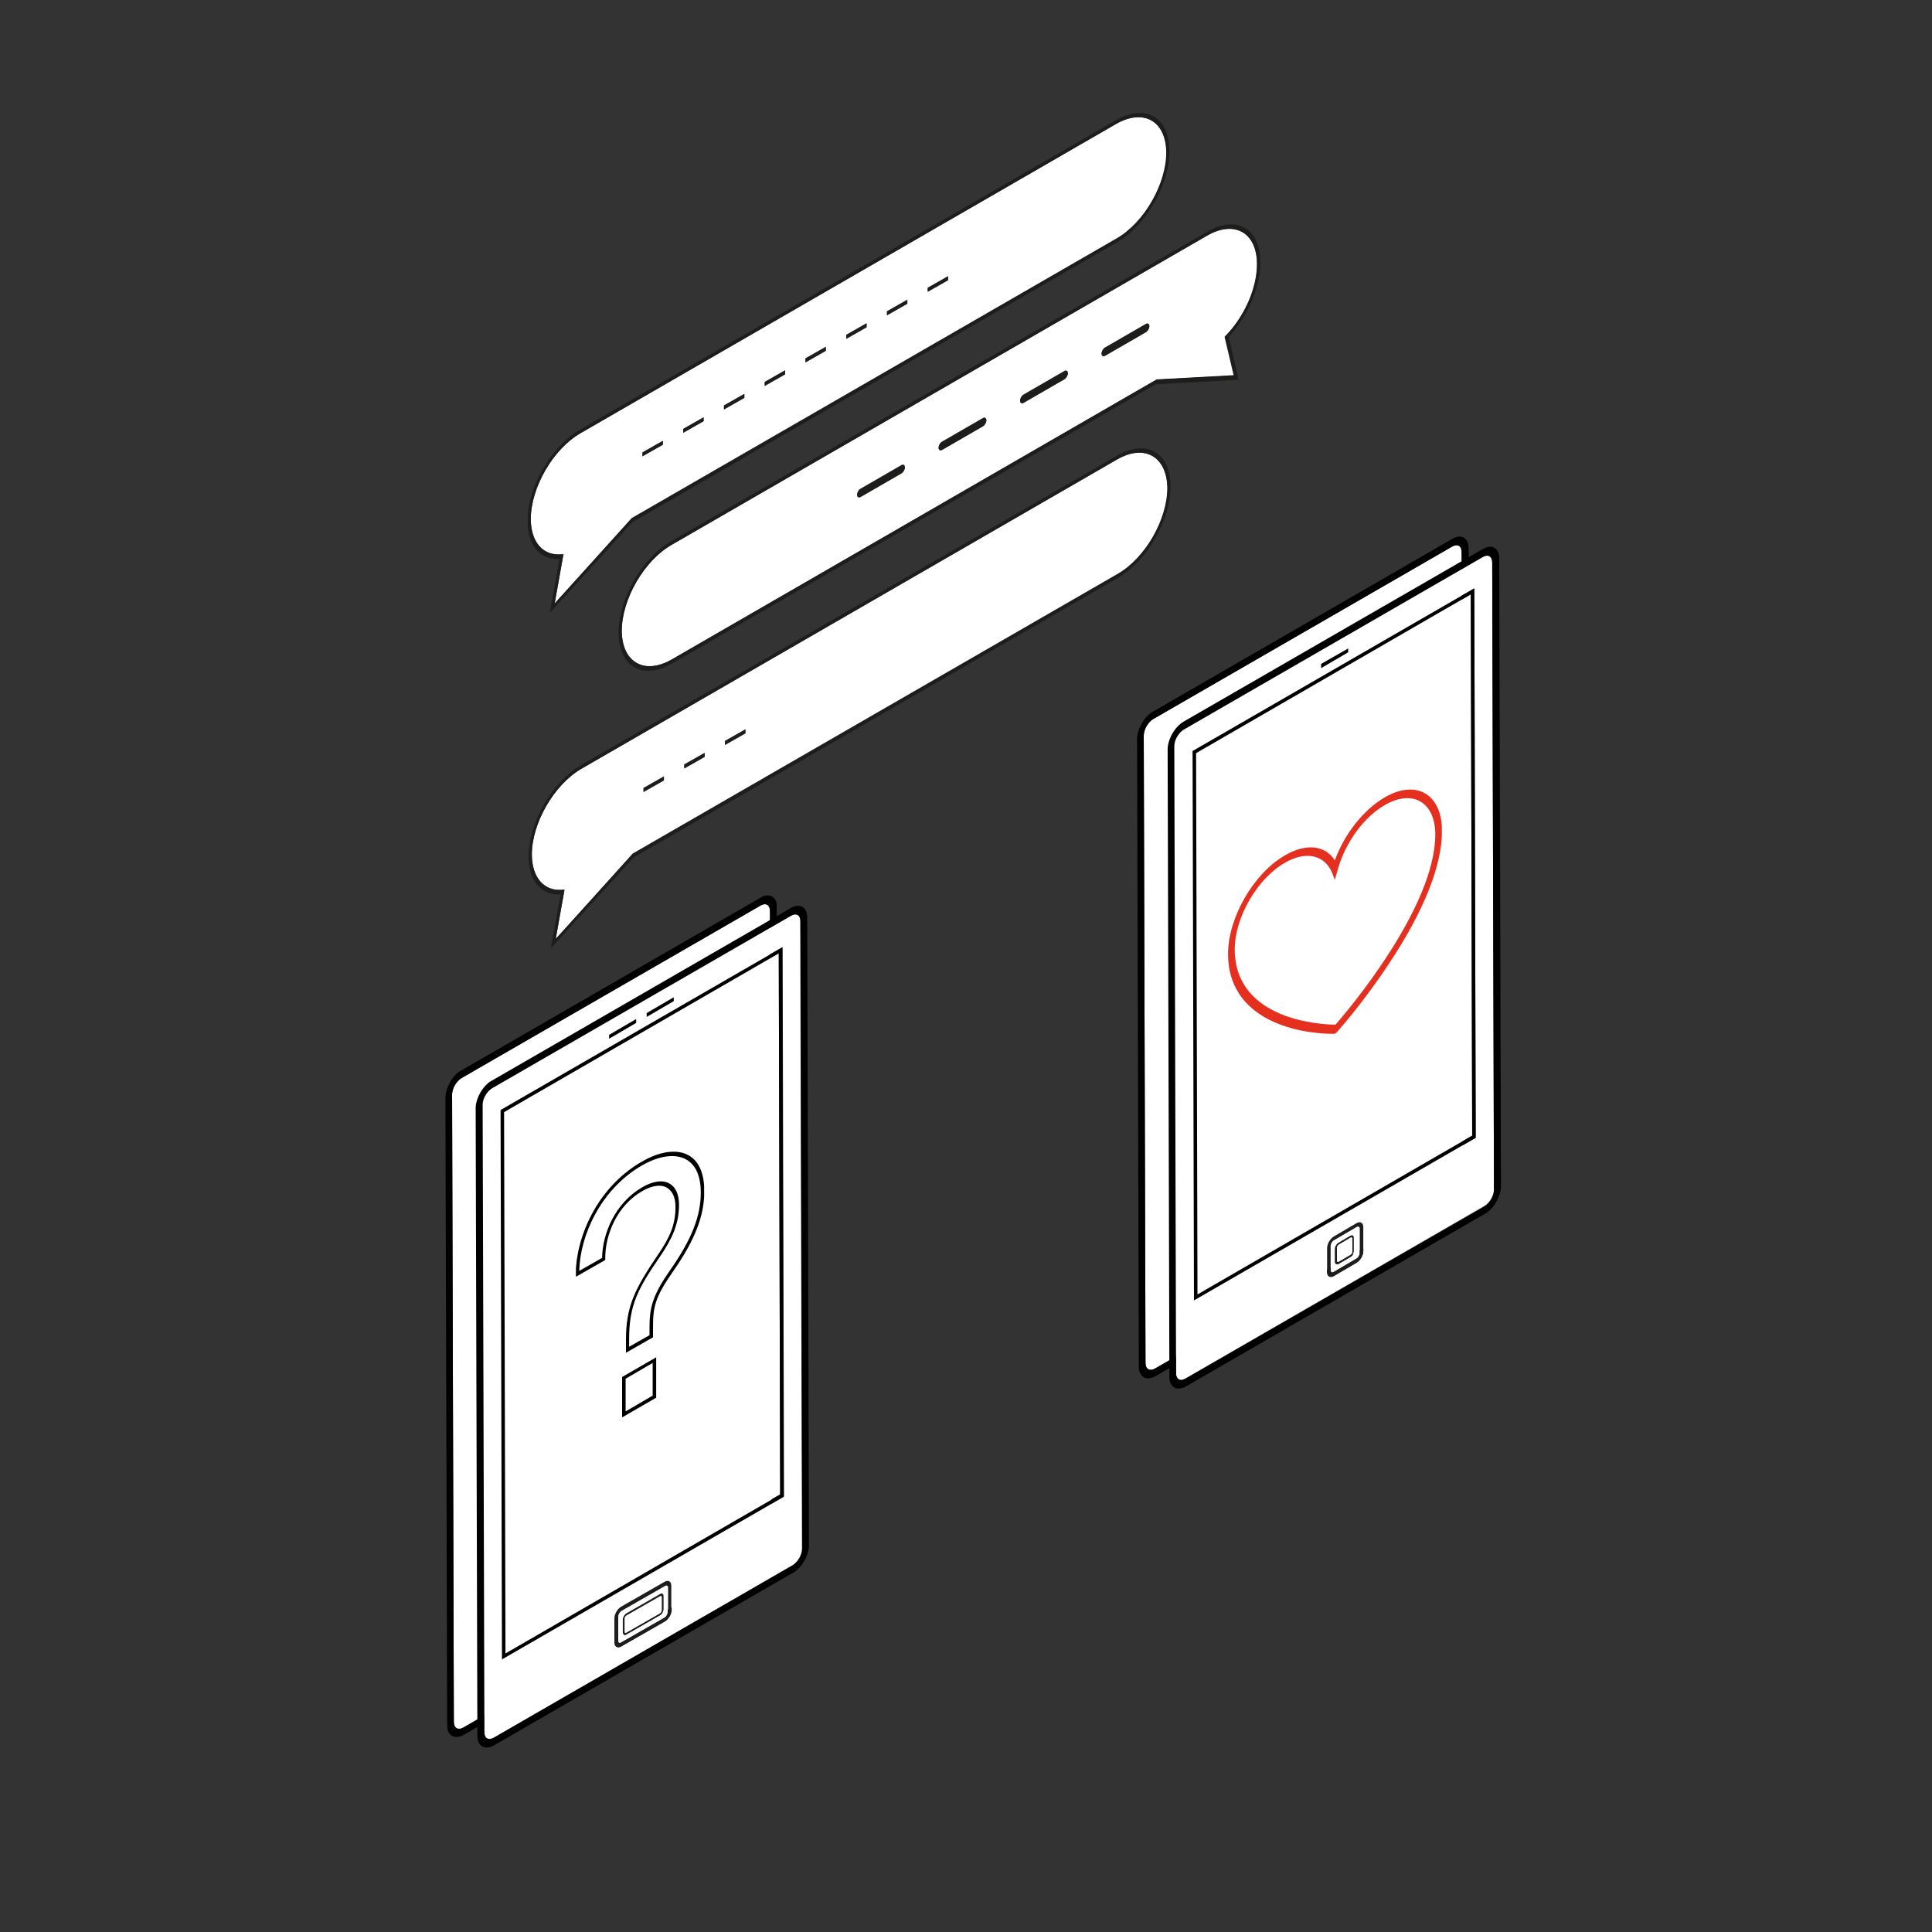 <?xml version="1.0" encoding="utf-8"?>
<!-- Generator: Adobe Illustrator 19.0.0, SVG Export Plug-In . SVG Version: 6.00 Build 0)  -->
<svg version="1.1" id="Ebene_1" xmlns="http://www.w3.org/2000/svg" xmlns:xlink="http://www.w3.org/1999/xlink" x="0px" y="0px"
	 viewBox="-2559 1142.7 550 550" style="enable-background:new -2559 1142.7 550 550;" xml:space="preserve">
<rect x="-2559" y="1142.7" width="550" height="550" fill="#333333" stroke="none"/>
<style type="text/css">
	.st0{enable-background:new    ;}
	.st1{clip-path:url(#SVGID_2_);}
	.st2{fill:#FFFFFF;}
	.st3{clip-path:url(#SVGID_4_);}
	.st4{fill:#1D1D1B;}
	.st5{clip-path:url(#SVGID_6_);}
	.st6{clip-path:url(#SVGID_8_);}
	.st7{clip-path:url(#SVGID_10_);}
	.st8{clip-path:url(#SVGID_12_);}
	.st9{clip-path:url(#SVGID_14_);}
	.st10{fill:#E52F1F;}
</style>
<title>SB_Kontakt_10</title>
<g>
	<g id="XMLID_2683_">
		<g id="XMLID_2728_">
			<g class="st0">
				<defs>
					<polygon id="SVGID_1_" class="st0" points="-2431.8,1639.4 -2432.3,1450.1 -2337.9,1395.6 -2337.4,1584.9 					"/>
				</defs>
				<clipPath id="SVGID_2_">
					<use xlink:href="#SVGID_1_"  style="overflow:visible;"/>
				</clipPath>
				<g class="st1">
					<path class="st2" d="M-2342.5,1400.5l-85.1,49.1c-1.5,0.9-2.7,3-2.7,4.7l0.5,178.6c0,1.7,1.2,2.4,2.7,1.6l85.1-49.1
						c1.5-0.9,2.7-3,2.7-4.7l-0.5-178.6C-2339.8,1400.3-2341,1399.6-2342.5,1400.5"/>
					<path d="M-2427.1,1634.5c-1.5,0.9-2.7,0.2-2.7-1.6l-0.5-178.6c0-1.7,1.2-3.8,2.7-4.7l85.1-49.1c1.5-0.9,2.7-0.2,2.7,1.6
						l0.5,178.6c0,1.7-1.2,3.8-2.7,4.7L-2427.1,1634.5 M-2342.5,1398.2l-85.1,49.1c-2.6,1.5-4.6,5.1-4.6,8l0.5,178.6
						c0,2.9,2.1,4.1,4.7,2.7l85.1-49.1c2.6-1.5,4.6-5.1,4.6-8l-0.5-178.6C-2337.9,1397.9-2340,1396.8-2342.5,1398.2"/>
				</g>
			</g>
		</g>
		<g id="XMLID_2684_">
			<g class="st0">
				<defs>
					<polygon id="SVGID_3_" class="st0" points="-2423.1,1642.3 -2423.6,1453 -2329.2,1398.5 -2328.7,1587.8 					"/>
				</defs>
				<clipPath id="SVGID_4_">
					<use xlink:href="#SVGID_3_"  style="overflow:visible;"/>
				</clipPath>
				<g class="st3">
					<path class="st2" d="M-2337.3,1414l-78.2,45.2l0.4,154.1l78.2-45.2L-2337.3,1414 M-2382.1,1611.4c-1,0.6-1.9,0.1-1.9-1.1l0-6.9
						c0-1.2,0.8-2.7,1.9-3.3l12.4-7.1c1-0.6,1.9-0.1,1.9,1.1l0,6.9c0,1.2-0.8,2.7-1.9,3.3L-2382.1,1611.4 M-2416,1615l-0.4-156.4
						l80.2-46.3l0.4,156.4L-2416,1615 M-2385.6,1438.4l0-1.1l7.7-4.5l0,1.1L-2385.6,1438.4 M-2374.9,1432.2l0-1.1l7.7-4.5l0,1.1
						L-2374.9,1432.2 M-2333.9,1403.4l-85.1,49.1c-1.5,0.9-2.7,3-2.7,4.7l0.5,178.6c0,1.7,1.2,2.4,2.7,1.6l85.1-49.1
						c1.5-0.9,2.7-3,2.7-4.7l-0.5-178.6C-2331.1,1403.2-2332.4,1402.5-2333.9,1403.4"/>
					<path d="M-2418.4,1637.4c-1.5,0.9-2.7,0.2-2.7-1.6l-0.5-178.6c0-1.7,1.2-3.8,2.7-4.7l85.1-49.1c1.5-0.9,2.7-0.2,2.7,1.6
						l0.5,178.6c0,1.7-1.2,3.8-2.7,4.7L-2418.4,1637.4 M-2333.9,1401.2l-85.1,49.1c-2.6,1.5-4.6,5.1-4.6,8l0.5,178.6
						c0,2.9,2.1,4.1,4.7,2.7l85.1-49.1c2.6-1.5,4.6-5.1,4.6-8l-0.5-178.6C-2329.2,1400.9-2331.3,1399.7-2333.9,1401.2"/>
					<path d="M-2415.1,1613.4l-0.4-154.1l78.2-45.2l0.4,154.1L-2415.1,1613.4 M-2336.3,1412.4l-80.2,46.3l0.4,156.4l80.2-46.3
						L-2336.3,1412.4"/>
					<polyline points="-2377.9,1432.8 -2385.6,1437.3 -2385.6,1438.4 -2377.9,1433.9 -2377.9,1432.8 					"/>
					<polyline points="-2367.2,1426.6 -2374.9,1431.1 -2374.9,1432.2 -2367.2,1427.7 -2367.2,1426.6 					"/>
					<path class="st2" d="M-2380.7,1608c-0.5,0.3-1,0.1-1-0.6l0-3.7c0-0.6,0.4-1.4,1-1.7l9.6-5.5c0.5-0.3,1-0.1,1,0.6l0,3.7
						c0,0.6-0.4,1.4-1,1.7L-2380.7,1608 M-2369.8,1594.2l-12.4,7.1c-0.5,0.3-0.9,1-0.9,1.6l0,6.9c0,0.6,0.4,0.8,0.9,0.5l12.4-7.1
						c0.5-0.3,0.9-1,0.9-1.6l0-6.9C-2368.8,1594.1-2369.2,1593.9-2369.8,1594.2"/>
					<path class="st4" d="M-2382.1,1610.3c-0.5,0.3-0.9,0.1-0.9-0.5l0-6.9c0-0.6,0.4-1.3,0.9-1.6l12.4-7.1c0.5-0.3,0.9-0.1,0.9,0.5
						l0,6.9c0,0.6-0.4,1.3-0.9,1.6L-2382.1,1610.3 M-2369.8,1593l-12.4,7.1c-1,0.6-1.9,2.1-1.9,3.3l0,6.9c0,1.2,0.9,1.7,1.9,1.1
						l12.4-7.1c1-0.6,1.9-2.1,1.9-3.3l0-6.9C-2367.9,1592.9-2368.7,1592.4-2369.8,1593"/>
					<path class="st2" d="M-2371.1,1597l-9.6,5.5c-0.3,0.2-0.5,0.6-0.5,0.9l0,3.7c0,0.3,0.2,0.5,0.5,0.3l9.6-5.5
						c0.3-0.2,0.5-0.6,0.5-0.9l0-3.7C-2370.6,1597-2370.9,1596.8-2371.1,1597"/>
					<path class="st4" d="M-2380.7,1607.5c-0.3,0.2-0.5,0-0.5-0.3l0-3.7c0-0.3,0.2-0.7,0.5-0.9l9.6-5.5c0.3-0.2,0.5,0,0.5,0.3l0,3.7
						c0,0.3-0.2,0.7-0.5,0.9L-2380.7,1607.5 M-2371.1,1596.5l-9.6,5.5c-0.5,0.3-1,1.1-1,1.7l0,3.7c0,0.6,0.5,0.9,1,0.6l9.6-5.5
						c0.5-0.3,1-1.1,1-1.7l0-3.7C-2370.1,1596.4-2370.6,1596.1-2371.1,1596.5"/>
				</g>
			</g>
		</g>
	</g>
	<g id="XMLID_253_">
		<g class="st0">
			<defs>
				<polygon id="SVGID_5_" class="st0" points="-2408.4,1416.3 -2408.8,1273.6 -2200.3,1153.2 -2199.9,1295.9 				"/>
			</defs>
			<clipPath id="SVGID_6_">
				<use xlink:href="#SVGID_5_"  style="overflow:visible;"/>
			</clipPath>
			<g class="st5">
				<path class="st2" d="M-2376.1,1272.6l0-1.1l5.8-3.3l0,1.1L-2376.1,1272.6 M-2364.5,1265.9l0-1.1l5.8-3.3l0,1.1L-2364.5,1265.9
					 M-2352.9,1259.3l0-1.1l5.8-3.3l0,1.1L-2352.9,1259.3 M-2341.3,1252.6l0-1.1l5.8-3.3l0,1.1L-2341.3,1252.6 M-2329.7,1245.9
					l0-1.1l5.8-3.3l0,1.1L-2329.7,1245.9 M-2318.1,1239.2l0-1.1l5.8-3.3l0,1.1L-2318.1,1239.2 M-2306.5,1232.5l0-1.1l5.8-3.3l0,1.1
					L-2306.5,1232.5 M-2294.9,1225.8l0-1.1l5.8-3.3l0,1.1L-2294.9,1225.8 M-2241.3,1178l-152.4,88c-7.8,4.5-14.2,15.5-14.2,24.5
					c0,6.6,3.5,10.6,8.9,10l0.4,0l-2.5,14l22-24.2l138-79.6c7.8-4.5,14.2-15.5,14.2-24.5C-2227,1177.1-2233.4,1173.5-2241.3,1178"/>
				<path class="st4" d="M-2401.1,1314.5l2.5-14l-0.4,0c-5.4,0.5-8.8-3.4-8.9-10c0-9,6.3-20,14.2-24.5l152.4-88
					c7.8-4.5,14.2-0.9,14.3,8.1c0,9-6.3,20-14.2,24.5l-138,79.6L-2401.1,1314.5 M-2241.3,1176.9l-152.4,88
					c-8.4,4.8-15.2,16.6-15.1,26.2c0,6.9,3.6,11.1,9.1,10.7l-2.8,15.4l23.6-25.9l137.7-79.5c8.4-4.8,15.2-16.6,15.1-26.2
					C-2226.1,1176-2232.9,1172.1-2241.3,1176.9"/>
				<path class="st4" d="M-2370.3,1268.2l-5.8,3.3l0,1.1l5.8-3.3L-2370.3,1268.2 M-2358.7,1261.5l-5.8,3.3l0,1.1l5.8-3.3
					L-2358.7,1261.5 M-2347.1,1254.8l-5.8,3.3l0,1.1l5.8-3.3L-2347.1,1254.8 M-2335.5,1248.1l-5.8,3.3l0,1.1l5.8-3.3L-2335.5,1248.1
					 M-2323.9,1241.4l-5.8,3.3l0,1.1l5.8-3.3L-2323.9,1241.4 M-2312.3,1234.7l-5.8,3.3l0,1.1l5.8-3.3L-2312.3,1234.7 M-2300.7,1228
					l-5.8,3.3l0,1.1l5.8-3.3L-2300.7,1228 M-2289.1,1221.3l-5.8,3.3l0,1.1l5.8-3.3L-2289.1,1221.3"/>
				<path class="st2" d="M-2375.8,1368.2l0-1.1l5.8-3.3l0,1.1L-2375.8,1368.2 M-2364.2,1361.5l0-1.1l5.8-3.3l0,1.1L-2364.2,1361.5
					 M-2352.6,1354.8l0-1.1l5.8-3.3l0,1.1L-2352.6,1354.8 M-2241,1273.5l-152.4,88c-7.8,4.5-14.2,15.5-14.2,24.5
					c0,6.6,3.5,10.6,8.9,10l0.4,0l-2.5,14l22-24.1l138-79.6c7.8-4.5,14.2-15.5,14.2-24.5C-2226.8,1272.6-2233.2,1269-2241,1273.5"/>
				<path class="st4" d="M-2400.8,1410l2.5-14l-0.4,0c-5.4,0.5-8.8-3.4-8.9-10c0-9,6.3-20,14.2-24.5l152.4-88
					c7.8-4.5,14.2-0.9,14.3,8.1c0,9-6.3,20-14.2,24.5l-138,79.6L-2400.8,1410 M-2241,1272.4l-152.4,88c-8.4,4.8-15.2,16.6-15.1,26.2
					c0,6.9,3.6,11.1,9.1,10.7l-2.8,15.4l23.6-25.9l137.7-79.5c8.4-4.8,15.2-16.6,15.1-26.2
					C-2225.8,1271.5-2232.6,1267.6-2241,1272.4"/>
				<path class="st4" d="M-2370,1363.7l-5.8,3.3l0,1.1l5.8-3.3L-2370,1363.7 M-2358.4,1357l-5.8,3.3l0,1.1l5.8-3.3L-2358.4,1357
					 M-2346.8,1350.3l-5.8,3.3l0,1.1l5.8-3.3L-2346.8,1350.3"/>
				<path class="st2" d="M-2314,1284.1c-0.5,0.3-1,0.1-1-0.6c0-0.6,0.4-1.4,1-1.7l11.6-6.7c0.5-0.3,1-0.1,1,0.6c0,0.6-0.4,1.4-1,1.7
					L-2314,1284.1 M-2290.8,1270.7c-0.5,0.3-1,0.1-1-0.6c0-0.6,0.4-1.4,1-1.7l11.6-6.7c0.5-0.3,1-0.1,1,0.6c0,0.6-0.4,1.4-1,1.7
					L-2290.8,1270.7 M-2267.6,1257.3c-0.5,0.3-1,0.1-1-0.6c0-0.6,0.4-1.4,1-1.7l11.6-6.7c0.5-0.3,1-0.1,1,0.6c0,0.6-0.4,1.4-1,1.7
					L-2267.6,1257.3 M-2244.4,1243.9c-0.5,0.3-1,0.1-1-0.6c0-0.6,0.4-1.4,1-1.7l11.6-6.7c0.5-0.3,1-0.1,1,0.6c0,0.6-0.4,1.4-1,1.7
					L-2244.4,1243.9 M-2215.4,1209.8l-152.4,88c-7.8,4.5-14.2,15.5-14.2,24.5c0,9,6.4,12.7,14.3,8.1l137.9-79.6l22-1.2l-2.6-11
					l0.4-0.4c5.4-5.6,8.8-13.6,8.8-20.2C-2201.1,1208.9-2207.5,1205.2-2215.4,1209.8"/>
				<path class="st4" d="M-2367.7,1330.4c-7.8,4.5-14.2,0.9-14.3-8.1c0-9,6.3-20,14.2-24.5l152.4-88c7.8-4.5,14.2-0.9,14.3,8.1
					c0,6.6-3.4,14.6-8.8,20.2l-0.4,0.4l2.6,11l-22,1.2L-2367.7,1330.4 M-2215.4,1208.7l-152.4,88c-8.4,4.8-15.2,16.6-15.1,26.2
					c0,9.6,6.9,13.5,15.2,8.7l137.7-79.5l23.6-1.3l-2.8-12.2c5.5-6,9-14.2,9-21.2C-2200.2,1207.7-2207,1203.8-2215.4,1208.7"/>
				<path class="st4" d="M-2302.4,1275.2l-11.6,6.7c-0.5,0.3-1,1.1-1,1.7c0,0.6,0.4,0.9,1,0.6l11.6-6.7c0.5-0.3,1-1.1,1-1.7
					C-2301.5,1275.1-2301.9,1274.9-2302.4,1275.2 M-2279.2,1261.8l-11.6,6.7c-0.5,0.3-1,1.1-1,1.7c0,0.6,0.4,0.9,1,0.6l11.6-6.7
					c0.5-0.3,1-1.1,1-1.7C-2278.3,1261.7-2278.7,1261.5-2279.2,1261.8 M-2256,1248.4l-11.6,6.7c-0.5,0.3-1,1.1-1,1.7
					c0,0.6,0.4,0.9,1,0.6l11.6-6.7c0.5-0.3,1-1.1,1-1.7C-2255.1,1248.3-2255.5,1248.1-2256,1248.4 M-2232.8,1235l-11.6,6.7
					c-0.5,0.3-1,1.1-1,1.7c0,0.6,0.4,0.9,1,0.6l11.6-6.7c0.5-0.3,1-1.1,1-1.7C-2231.9,1234.9-2232.3,1234.7-2232.8,1235"/>
			</g>
		</g>
	</g>
	<g id="XMLID_627_">
		<g class="st0">
			<defs>
				<polygon id="SVGID_7_" class="st0" points="-2394.9,1553.8 -2395.1,1484.3 -2358.6,1463.1 -2358.4,1532.6 				"/>
			</defs>
			<clipPath id="SVGID_8_">
				<use xlink:href="#SVGID_7_"  style="overflow:visible;"/>
			</clipPath>
			<g class="st6">
				<path d="M-2372.2,1529.1l-9.7,5.6l0,11.5l9.7-5.6L-2372.2,1529.1 M-2380.9,1544.5l0-9.3l7.7-4.5l0,9.3L-2380.9,1544.5
					 M-2394.1,1504.5c0.2-9.7,5.8-23,17.8-30c8.3-4.8,16.8-3.7,16.8,7.7c0,6.7-2.6,13.3-8.6,21.9c-5.4,7.7-6,11.1-6,16.9l0,1.8
					l-5.8,3.3l0-2.1c0-9.8,2.4-14.3,9-23.9c3.1-4.6,5.2-8.8,5.2-14.4c0-2.9-0.9-5-2.6-6c-1.9-1.2-4.8-0.8-7.9,1
					c-7.7,4.5-11.3,13.2-11.4,20.1L-2394.1,1504.5 M-2376.3,1473.4c-13,7.5-18.8,21.9-18.8,32.2l0,0.6l8.4-4.8l0-0.6
					c0-6.4,3.2-14.8,10.5-19c2.9-1.7,5.5-2,7.2-0.9c1.5,1,2.3,2.8,2.3,5.4c0,5.2-1.8,8.9-4.8,13.3c-6.6,9.8-9.4,14.8-9.3,25l0,3.2
					l7.7-4.4l0-2.9c0-5.6,0.5-8.4,5.6-15.7c6.3-9,9-15.9,9-23C-2358.5,1469.5-2367.5,1468.3-2376.3,1473.4"/>
			</g>
		</g>
	</g>
	<g id="XMLID_615_">
		<g id="XMLID_626_">
			<g class="st0">
				<defs>
					<polygon id="SVGID_9_" class="st0" points="-2234.8,1537.2 -2235.3,1347.9 -2140.9,1293.4 -2140.4,1482.7 					"/>
				</defs>
				<clipPath id="SVGID_10_">
					<use xlink:href="#SVGID_9_"  style="overflow:visible;"/>
				</clipPath>
				<g class="st7">
					<path class="st2" d="M-2145.6,1298.3l-85.1,49.1c-1.5,0.9-2.7,3-2.7,4.7l0.5,178.6c0,1.7,1.2,2.4,2.7,1.6l85.1-49.1
						c1.5-0.9,2.7-3,2.7-4.7l-0.5-178.6C-2142.9,1298.1-2144.1,1297.4-2145.6,1298.3"/>
					<path d="M-2230.2,1532.3c-1.5,0.9-2.7,0.2-2.7-1.6l-0.5-178.6c0-1.7,1.2-3.8,2.7-4.7l85.1-49.1c1.5-0.9,2.7-0.2,2.7,1.6
						l0.5,178.6c0,1.7-1.2,3.8-2.7,4.7L-2230.2,1532.3 M-2145.6,1296.1l-85.1,49.1c-2.6,1.5-4.6,5.1-4.6,8l0.5,178.6
						c0,2.9,2.1,4.1,4.7,2.7l85.1-49.1c2.6-1.5,4.6-5.1,4.6-8l-0.5-178.6C-2140.9,1295.8-2143,1294.6-2145.6,1296.1"/>
				</g>
			</g>
		</g>
		<g id="XMLID_616_">
			<g class="st0">
				<defs>
					<polygon id="SVGID_11_" class="st0" points="-2226.1,1540.1 -2226.7,1350.8 -2132.2,1296.3 -2131.7,1485.6 					"/>
				</defs>
				<clipPath id="SVGID_12_">
					<use xlink:href="#SVGID_11_"  style="overflow:visible;"/>
				</clipPath>
				<g class="st8">
					<path class="st2" d="M-2140.3,1311.9l-78.2,45.2l0.4,154.1l78.2-45.2L-2140.3,1311.9 M-2179.3,1505.9c-1,0.6-1.9,0.1-1.9-1.1
						l0-6.9c0-1.2,0.8-2.7,1.9-3.3l6.5-3.8c1-0.6,1.9-0.1,1.9,1.1l0,6.9c0,1.2-0.8,2.7-1.9,3.3L-2179.3,1505.9 M-2219.1,1512.9
						l-0.4-156.4l80.2-46.3l0.4,156.4L-2219.1,1512.9 M-2182.9,1332.9l0-1.1l7.7-4.5l0,1.1L-2182.9,1332.9 M-2136.9,1301.2
						l-85.1,49.1c-1.5,0.9-2.7,3-2.7,4.7l0.5,178.6c0,1.7,1.2,2.4,2.7,1.5l85.1-49.1c1.5-0.9,2.7-3,2.7-4.7l-0.5-178.6
						C-2134.2,1301-2135.4,1300.3-2136.9,1301.2"/>
					<path d="M-2221.5,1535.2c-1.5,0.9-2.7,0.2-2.7-1.5l-0.5-178.6c0-1.7,1.2-3.8,2.7-4.7l85.1-49.1c1.5-0.9,2.7-0.2,2.7,1.6
						l0.5,178.6c0,1.7-1.2,3.8-2.7,4.7L-2221.5,1535.2 M-2136.9,1299l-85.1,49.1c-2.6,1.5-4.6,5.1-4.6,8l0.5,178.6
						c0,2.9,2.1,4.1,4.7,2.7l85.1-49.1c2.6-1.5,4.6-5.1,4.6-8l-0.5-178.6C-2132.2,1298.7-2134.3,1297.5-2136.9,1299"/>
					<path d="M-2218.1,1511.2l-0.4-154.1l78.2-45.2l0.4,154.1L-2218.1,1511.2 M-2139.3,1310.2l-80.2,46.3l0.4,156.4l80.2-46.3
						L-2139.3,1310.2"/>
					<polyline points="-2175.2,1327.3 -2182.9,1331.7 -2182.9,1332.9 -2175.2,1328.4 -2175.2,1327.3 					"/>
					<path class="st2" d="M-2177.9,1502.5c-0.5,0.3-1,0.1-1-0.6l0-3.7c0-0.6,0.4-1.4,1-1.7l3.4-2c0.5-0.3,1-0.1,1,0.6l0,3.7
						c0,0.6-0.4,1.4-1,1.7L-2177.9,1502.5 M-2172.8,1492l-6.5,3.8c-0.5,0.3-0.9,1-0.9,1.6l0,6.9c0,0.6,0.4,0.8,0.9,0.5l6.5-3.8
						c0.5-0.3,0.9-1,0.9-1.6l0-6.9C-2171.9,1491.9-2172.3,1491.7-2172.8,1492"/>
					<path class="st4" d="M-2179.3,1504.8c-0.5,0.3-0.9,0.1-0.9-0.5l0-6.9c0-0.6,0.4-1.3,0.9-1.6l6.5-3.8c0.5-0.3,0.9-0.1,0.9,0.5
						l0,6.9c0,0.6-0.4,1.3-0.9,1.6L-2179.3,1504.8 M-2172.8,1490.9l-6.5,3.8c-1,0.6-1.9,2.1-1.9,3.3l0,6.9c0,1.2,0.9,1.7,1.9,1.1
						l6.5-3.8c1-0.6,1.9-2.1,1.9-3.3l0-6.9C-2170.9,1490.8-2171.8,1490.3-2172.8,1490.9"/>
					<path class="st2" d="M-2174.6,1495.1l-3.4,2c-0.3,0.2-0.5,0.6-0.5,0.9l0,3.7c0,0.3,0.2,0.5,0.5,0.3l3.4-2
						c0.3-0.2,0.5-0.6,0.5-0.9l0-3.7C-2174.1,1495-2174.3,1494.9-2174.6,1495.1"/>
					<path class="st4" d="M-2177.9,1501.9c-0.3,0.2-0.5,0-0.5-0.3l0-3.7c0-0.3,0.2-0.7,0.5-0.9l3.4-2c0.3-0.2,0.5,0,0.5,0.3l0,3.7
						c0,0.3-0.2,0.7-0.5,0.9L-2177.9,1501.9 M-2174.6,1494.5l-3.4,2c-0.5,0.3-1,1.1-1,1.7l0,3.7c0,0.6,0.5,0.9,1,0.6l3.4-2
						c0.5-0.3,1-1.1,1-1.7l0-3.7C-2173.6,1494.4-2174,1494.2-2174.6,1494.5"/>
				</g>
			</g>
		</g>
	</g>
	<g id="XMLID_614_">
		<g class="st0">
			<defs>
				<polygon id="SVGID_13_" class="st0" points="-2209.4,1454.5 -2209.5,1395.5 -2148.6,1360.3 -2148.4,1419.3 				"/>
			</defs>
			<clipPath id="SVGID_14_">
				<use xlink:href="#SVGID_13_"  style="overflow:visible;"/>
			</clipPath>
			<g class="st9">
				<path class="st10" d="M-2179,1393.2l0.9-3.2c2.2-7.6,7.4-14.7,13.3-18.1c7.9-4.6,14.3-0.9,14.4,8.2
					c0.1,20.8-24.9,50.3-28.4,54.3c-3.5,0-28.6-1-28.7-21.4c0-9.1,6.4-20.2,14.3-24.7c5.9-3.4,11.2-2.3,13.4,2.8L-2179,1393.2
					 M-2164.8,1369.7c-6,3.5-11.4,10.3-14.2,17.9c-2.8-4.3-8.2-4.9-14.2-1.4c-9,5.2-16.2,17.8-16.2,28.1c0,9.6,5.3,16.6,15.2,20.2
					c7.4,2.7,14.7,2.5,15,2.5l0.4,0l0.4-0.5c0.3-0.3,7.6-8.5,14.9-19.6c9.9-14.9,15.1-28,15-37.9
					C-2148.6,1368.7-2155.9,1364.5-2164.8,1369.7"/>
			</g>
		</g>
	</g>
</g>
</svg>
